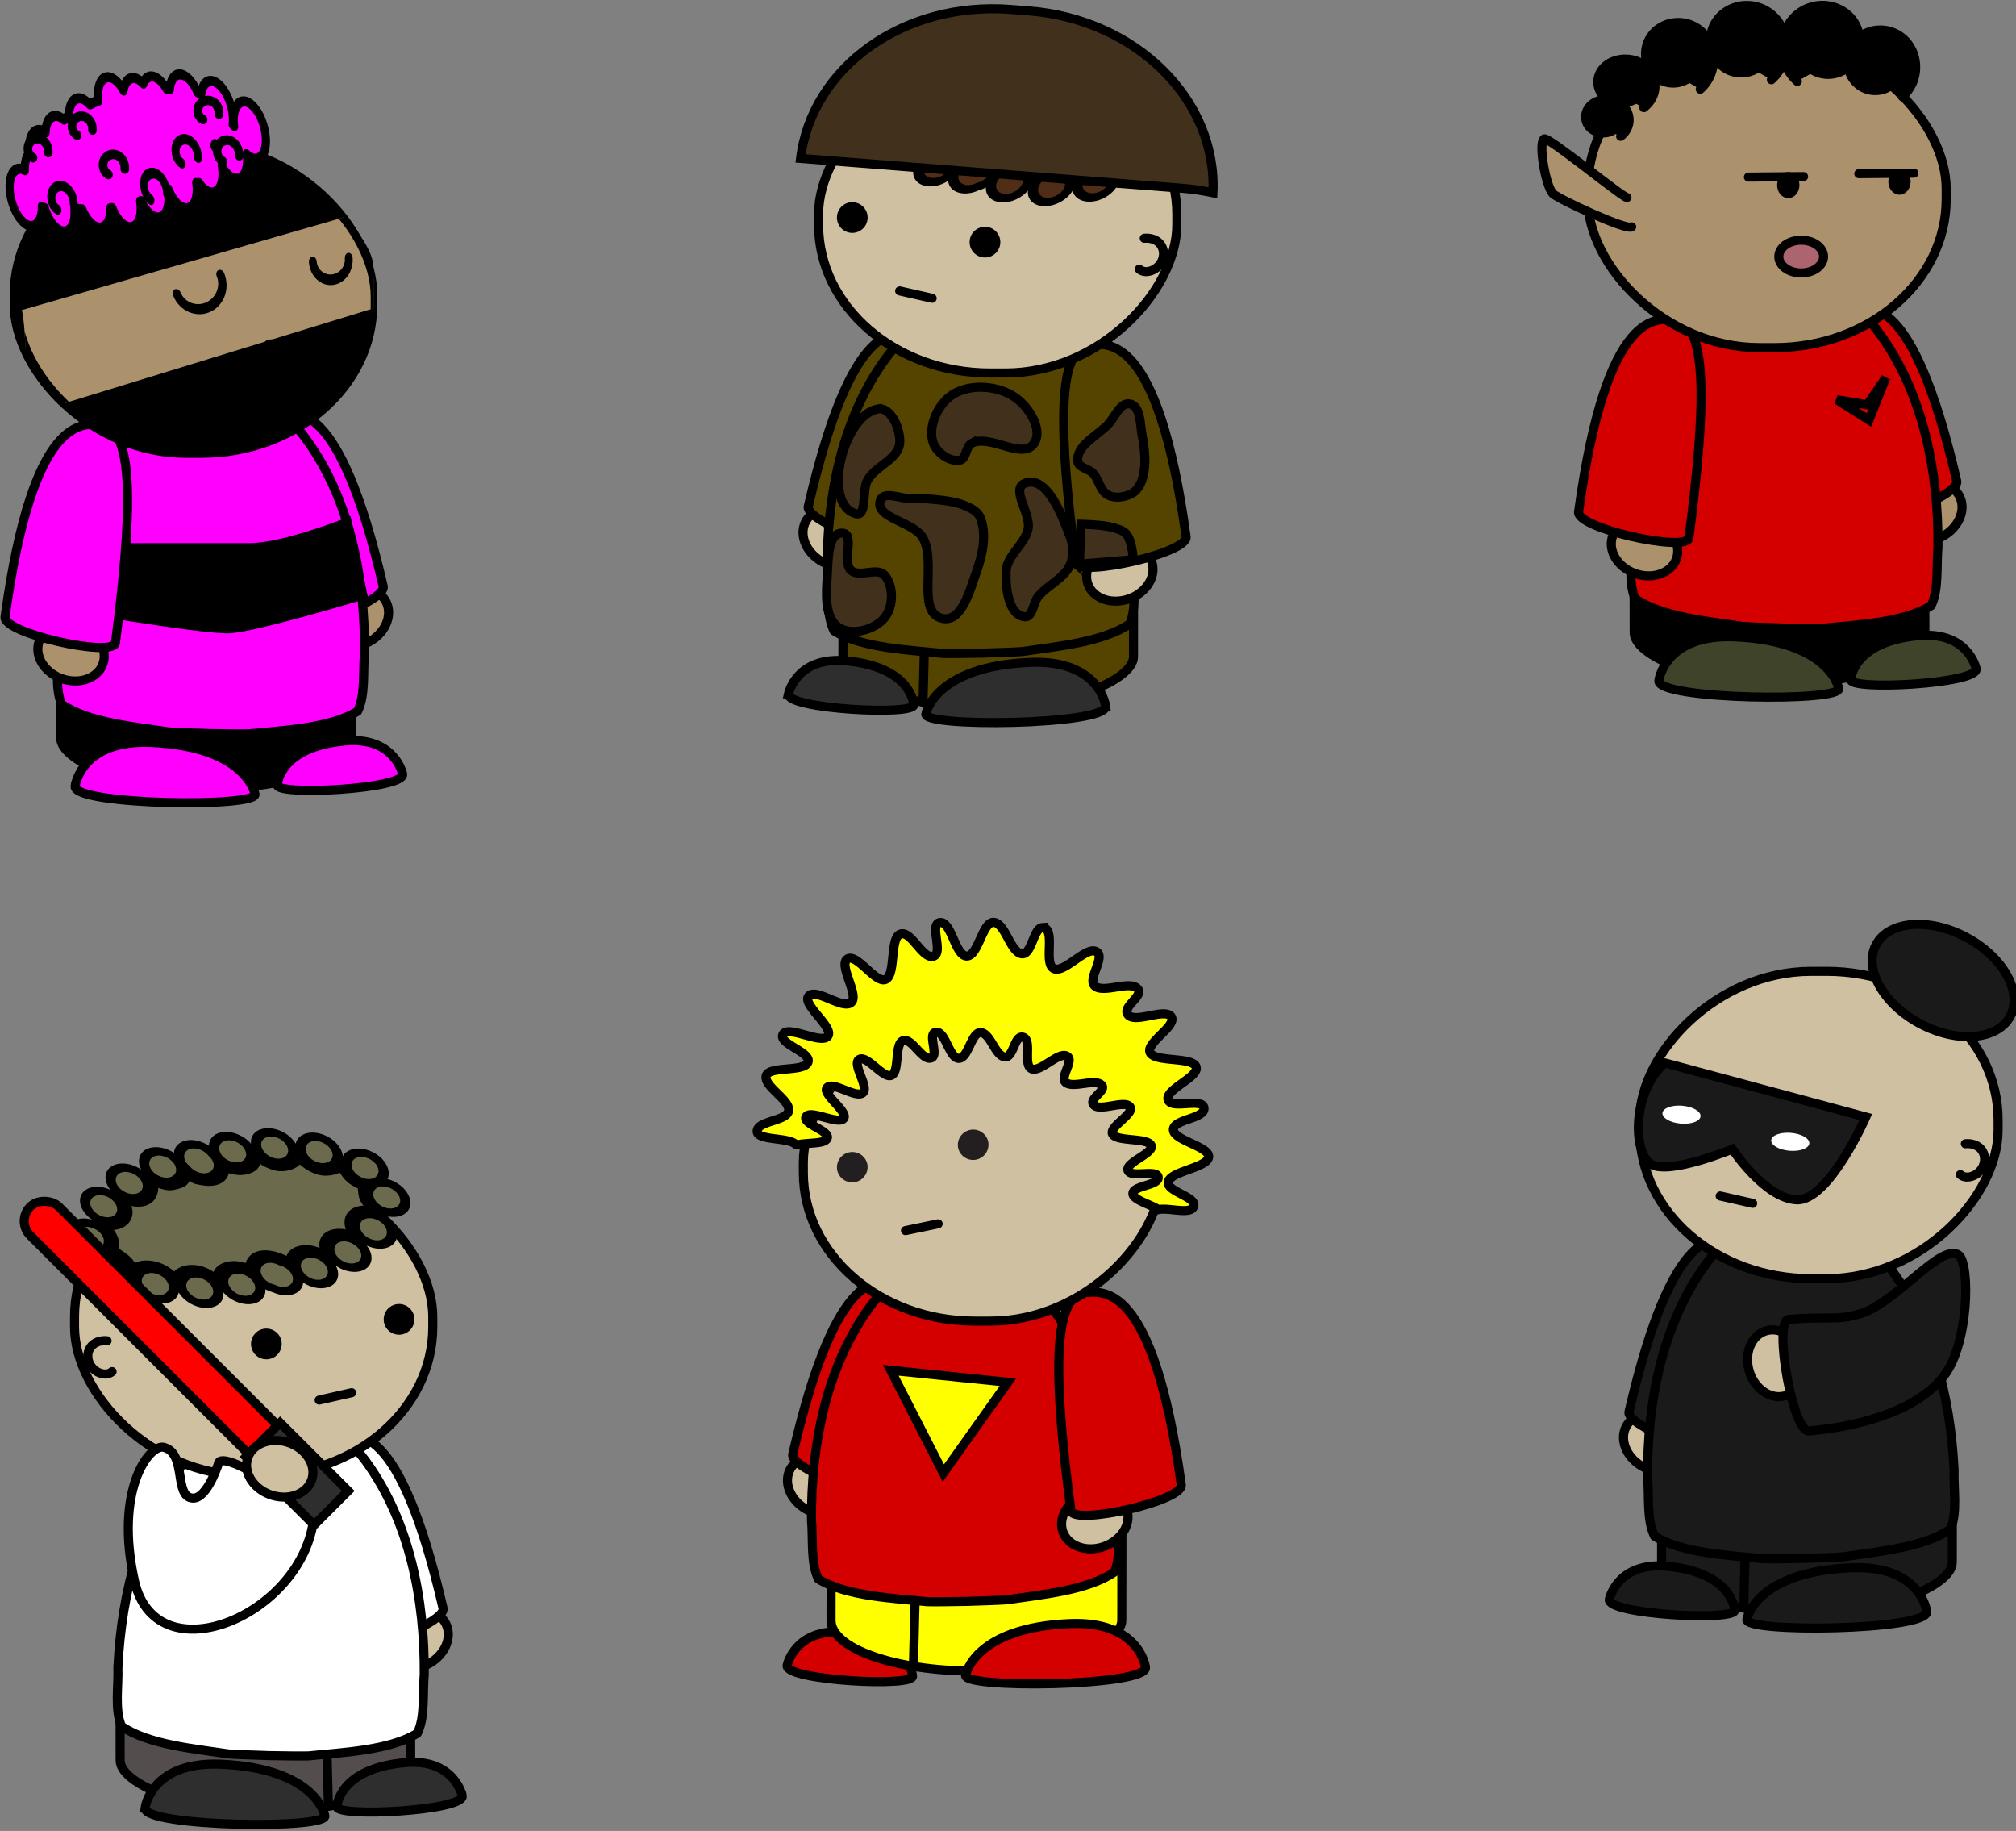 <svg xmlns="http://www.w3.org/2000/svg" viewBox="0 0 471.9 428.47"><rect x="0" y="0" width="471.9" height="428.47" fill="#808080" stroke="none"/><defs><clipPath id="a" clipPathUnits="userSpaceOnUse"><path d="M1137.7 1270.5l49.84-14.352s4.436 4.436 4.436 7.828v6.263l-49.318 15.135s-4.436-4.697-4.436-8.611c0-3.914-.522-6.263-.522-6.263z" stroke="#000" fill="none"/></clipPath></defs><g transform="translate(1114.63 -1057.28) scale(.509)" stroke-width="5.716" stroke="#000"><rect rx="37.166" transform="skewX(.024)" ry="15.496" width="112.38" y="2276" x="-36.283" height="99.181" stroke-linejoin="round" fill-rule="evenodd" stroke-linecap="round" fill="#7d8f9a"/><path d="M23.693 2374.8l-.53-37.423" stroke-linejoin="round" stroke-linecap="round" fill="none"/><path d="M28.941 2374s.411-16.59 18.705-17.491c24.608-1.213 27.801 14.946 27.801 14.946 2.194 4.819-46.7 9.328-46.506 2.544zM18.335 2374s-.415-15.835-18.858-16.695c-24.811-1.157-28.03 14.267-28.03 14.267-2.212 4.6 47.083 8.904 46.888 2.429z" fill="#2b1100"/><path d="M22.212 2206c-.202 0-.407.021-.61.021-.114 0-.23 0-.345-.021h-.537v.045c-13.598.743-26.195 8.887-34.637 19.17-18.095 21.892-24.996 50.726-25.605 78.394.476 7.096-.913 15.615 2.083 21.769 10.89 6.666 30.09 7.782 43.18 9.34 3.473.154 8.99.197 14.98.231v.021c.629 0 1.227 0 1.847-.02h.181c5.99-.034 11.508-.079 14.981-.232 13.09-1.558 32.291-2.674 43.18-9.34 2.996-6.154 1.607-14.672 2.082-21.769-.609-27.668-7.51-56.502-25.605-78.394-8.441-10.282-21.04-18.426-34.637-19.17v-.062h-.536z" stroke-linejoin="round" fill-rule="evenodd" stroke-linecap="round" fill="#f60"/><g transform="translate(-404.96 372.08) scale(2.059)" stroke-width="2.776"><rect rx="29.75" ry="25.883" height="53.55" width="62.164" y="854.07" x="175.67" stroke-linejoin="bevel" fill-rule="evenodd" stroke-linecap="round" fill="#e4d3b1"/><path d="M220.74 856.05s-9.803-8.5-21.356-8.5-28.358 15.151-28.358 15.151-1.067 16.61 1.384 21.783c2.45 5.174 12.954 4.435 12.954 4.435s3.5-8.5 11.203-11.825c7.702-3.326 30.116 7.707 32.567 8.446 2.45.74 9.106 8.785 9.106 8.785.105-6.85 3.73-27.76-1.275-32.585-4.733-4.43-14.694-7.805-16.225-5.69z" fill="#342608"/></g><path d="M49.199 2206.6c-3.556 5.066-10.9 7.206-16.402 4.78-5.502-2.427-7.079-8.5-3.523-13.567 3.557-5.066 10.9-7.205 16.402-4.779 5.502 2.426 7.08 8.5 3.523 13.566zM13.318 2194.4c-4.26-4.462-11.858-5.474-16.97-2.26-5.112 3.214-5.802 9.436-1.542 13.898s11.86 5.474 16.97 2.26c5.112-3.214 5.803-9.436 1.542-13.898z" stroke-linejoin="round" fill-rule="evenodd" stroke-linecap="round" fill="#e4d3b1"/><rect rx="12.246" transform="matrix(.83 -.558 -.554 -.833 0 0)" ry="33.407" width="41.711" y="-1924.2" x="-1208.7" height="66.814" stroke-linejoin="round" fill-rule="evenodd" stroke-linecap="round" fill="#f60"/><rect rx="12.246" ry="35.921" transform="matrix(-.845 -.534 .53 -.848 0 0)" width="43.778" y="-1939" x="-1194.4" height="73.311" stroke-linejoin="round" fill-rule="evenodd" stroke-linecap="round" fill="#f60"/></g><g transform="matrix(1.515 0 0 1.515 -3087.092 -1421.574)" stroke-width="1.403"><path d="M2106.5 1192.7c-1.15 2.407-4.124 3.849-6.645 3.22-2.52-.629-3.632-3.09-2.483-5.497s4.124-3.849 6.645-3.22c2.52.629 3.632 3.09 2.483 5.497z" stroke-linejoin="round" fill-rule="evenodd" stroke="#000" stroke-linecap="round" fill="#cfc0a1"/><path d="M2091.6 1192.3c.758 2.01 15.255-3.288 14.529-5.598-6.841-29.463-13.521-26.878-16.075-26.306-3.82 2.948-2.694 13.118 1.546 31.905z" stroke="#000" fill="#fff"/><rect rx="22.059" transform="skewX(.078)" ry="7.811" width="44.89" y="1189.7" x="2054.6" height="28.382" stroke-linejoin="round" fill-rule="evenodd" stroke="#000" stroke-linecap="round" fill="#534d4d"/><path d="M2088.4 1216.5l-.229-9.005" stroke-linejoin="round" stroke="#000" stroke-linecap="round" fill="#fff"/><path d="M2080.9 1155.8h-.236c-.044 0-.089-.01-.133-.01-.069 0-.139-.01-.207-.01v.018c-5.263.184-10.225 3.461-13.608 7.667-7.25 8.953-10.255 20.9-10.816 32.422.1 2.96-.538 6.496.548 9.088 4.128 2.877 11.533 3.518 16.57 4.287 1.34.097 3.472.166 5.786.235v.01c.243.01.474.01.713.013h.07c2.315.04 4.447.074 5.79.04 5.076-.528 12.507-.816 16.793-3.493 1.23-2.536.794-6.097 1.061-9.049.091-11.532-2.235-23.606-8.968-32.892-3.14-4.36-7.91-7.87-13.156-8.304v-.026c-.069 0-.138-.01-.207-.01z" stroke-linejoin="round" fill-rule="evenodd" stroke="#000" stroke-linecap="round" fill="#fff"/><path d="M2109.1 1215.7s-1.222-5.779-8.825-5.101c-10.228.912-10.521 6.736-10.521 6.736-.6 1.804 19.856.727 19.346-1.635z" stroke="#000" fill="#2e2e2e"/><rect rx="26.489" ry="22.931" height="47.443" width="55.351" y="1118.8" x="2049.2" stroke-linejoin="bevel" fill-rule="evenodd" stroke="#000" stroke-linecap="round" fill="#cfc0a1"/><path d="M2060.1 1217.6s.858-7.245 11.771-6.755c14.68.659 15.981 7.89 15.981 7.89 1.127 2.216-28.118 1.826-27.752-1.135z" stroke="#000" fill="#2e2e2e"/><path d="M2087 1154.6l5.017-1.138" stroke-linejoin="round" stroke="#000" stroke-linecap="round" fill="#fff"/><path d="M2081.2 1145.7a2.371 2.371 0 11-4.72.46 2.371 2.371 0 014.72-.46M2101.7 1141.9a2.371 2.371 0 11-4.72.46 2.371 2.371 0 014.72-.46" stroke-width="3.168"/><path d="M2055 1150.2c-.76.688-2.103.392-2.924-.446-1.13-1.155-1.038-2.826-.065-3.685.567-.5 1.377-.718 2.218-.635" stroke-linejoin="round" stroke="#000" stroke-linecap="round" fill="none"/><path d="M87-183.16c-2.148 0-3.875 1.758-3.875 3.906s1.727 3.875 3.875 3.875 3.875-1.727 3.875-3.875-1.727-3.906-3.875-3.906zm8.344.5a3.919 3.919 0 00-3.906 3.906c0 .42.095.809.218 1.188a3.86 3.86 0 003.844 3.469 3.865 3.865 0 003.875-3.875c0-.425-.061-.837-.187-1.22-.22-1.938-1.847-3.468-3.844-3.468zm8.5.281c-2.148 0-3.906 1.759-3.906 3.906s1.758 3.875 3.906 3.875 3.875-1.727 3.875-3.875-1.727-3.906-3.875-3.906zm-26.188.875c-2.148 0-3.875 1.759-3.875 3.906s1.727 3.875 3.875 3.875 3.906-1.727 3.906-3.875-1.758-3.906-3.906-3.906zm35.5.813c-2.148 0-3.875 1.727-3.875 3.875s1.727 3.906 3.875 3.906 3.906-1.759 3.906-3.906-1.758-3.875-3.906-3.875zm-44.15 2.88c-2.148 0-3.875 1.727-3.875 3.875s1.727 3.906 3.875 3.906 3.875-1.759 3.875-3.906-1.728-3.875-3.875-3.875zm52.844.781c-2.148 0-3.906 1.758-3.906 3.906s1.758 3.875 3.906 3.875 3.875-1.727 3.875-3.875-1.728-3.906-3.875-3.906zm-39.312.781c-.056.017-.094.042-.094.125 0 .776-1.682 2.596-2.875 3.094-1.507.63-2.74.588-4.187-.187l-1.25-.688-.344 1.313c-.686 2.548-3.71 4.217-6.25 3.437l-1.156-.375.218 1.063c.25 1.329-.251 3.133-1.125 4.062l-.656.688.844 1.656c.65 1.27.807 1.96.656 2.937-.184 1.193-.179 1.247.5 1.031 2.655-.842 5.507.483 6.469 3 .319.835.645 1.532.719 1.532s.494-.241.937-.532 1.51-.53 2.344-.53c2.02 0 3.74 1.077 4.531 2.843.472 1.054.643 1.224.813.781.12-.313.72-.864 1.343-1.25 1.594-.984 3.847-.959 5.438.094l1.219.844 1.125-.938c2.214-1.849 4.958-1.595 7.156.656l1.25 1.282.875-.782c1.656-1.534 4.69-1.465 6.312.157.522.521 1.002.953 1.094.968.092.015.476-.563.844-1.312 1.188-2.42 4.063-3.292 6.531-1.969l1.219.625.375-1.281c.806-2.69 3.397-4.158 6.094-3.438l1.25.344-.188-1.375c-.138-1.05.037-1.723.657-2.875l.78-1.5-.843-1.125c-.693-.914-.875-1.514-.875-3.062 0-1.705-.06-1.863-.562-1.594-.87.465-3.182.365-4.25-.188-1.175-.607-2.194-1.99-2.5-3.406l-.22-1.062-1.062.625c-1.272.776-3.565.85-4.906.156-1.108-.573-2.344-2.169-2.344-3.031 0-.507-.124-.448-.906.28-1.337 1.248-2.188 1.595-3.844 1.595-1.014 0-1.863-.253-2.687-.813l-1.188-.812-1.031.968c-1.476 1.38-3.524 1.613-5.5.657-.832-.403-1.494-.817-1.5-.938-.006-.12-.214-.507-.469-.844-.446-.588-.518-.592-1.53.157-.794.586-1.48.781-2.813.781-1.505 0-1.995-.16-3.157-1.094-.695-.559-1.114-.8-1.28-.75zm-20.875 4.75c-2.148 0-3.875 1.759-3.875 3.906s1.727 3.875 3.875 3.875 3.906-1.727 3.906-3.875-1.759-3.906-3.906-3.906zm67.5.813c-2.148 0-3.875 1.727-3.875 3.875s1.727 3.906 3.875 3.906 3.906-1.759 3.906-3.906-1.758-3.875-3.906-3.875zm-67.812 7.125c-2.148 0-3.906 1.727-3.906 3.875s1.758 3.906 3.906 3.906 3.875-1.759 3.875-3.906-1.727-3.875-3.875-3.875zm68.156.781c-2.148 0-3.875 1.758-3.875 3.906s1.727 3.875 3.875 3.875 3.875-1.727 3.875-3.875-1.728-3.906-3.875-3.906zm-60.834 5.53c-2.148 0-3.875 1.758-3.875 3.906s1.727 3.875 3.875 3.875 3.906-1.727 3.906-3.875-1.758-3.906-3.906-3.906zm53.5.813c-2.148 0-3.875 1.727-3.875 3.875s1.727 3.906 3.875 3.906 3.906-1.759 3.906-3.906-1.758-3.875-3.906-3.875zm-44.812 2.875c-2.148 0-3.906 1.727-3.906 3.875s1.758 3.906 3.906 3.906 3.875-1.759 3.875-3.906-1.728-3.875-3.875-3.875zm36.156.78c-2.148 0-3.875 1.76-3.875 3.907s1.727 3.875 3.875 3.875 3.875-1.727 3.875-3.875-1.728-3.906-3.875-3.906zm-18.5.376c-2.148 0-3.875 1.758-3.875 3.906 0 1.357.665 2.554 1.719 3.25a3.894 3.894 0 003 1.406 3.865 3.865 0 003.875-3.875c0-1.342-.685-2.52-1.72-3.219-.712-.88-1.779-1.468-3-1.468zm-8.344.5c-2.148 0-3.875 1.758-3.875 3.906s1.727 3.875 3.875 3.875 3.906-1.727 3.906-3.875-1.758-3.906-3.906-3.906zm17.5.781c-2.148 0-3.875 1.758-3.875 3.906s1.727 3.875 3.875 3.875 3.906-1.727 3.906-3.875-1.758-3.906-3.906-3.906z" stroke-linejoin="round" fill-rule="evenodd" stroke="#000" stroke-linecap="round" fill="#6b6a4d" transform="matrix(.624 -.167 .397 .582 2079.7 1237.4)" stroke-width="2.141"/><path d="M2071.5 1164.2c1.366-1.837 15.884 7.709 14.476 9.862-2.733 14.325-24.28 22.914-27.518 8.463-3.082-13.755 2.074-20.887 4.416-20.657 3.778.818 1.567 7.722 4.603 7.873 2.28.113 4.023-5.54 4.023-5.54z" stroke="#000" fill="#fff"/><g transform="rotate(-45 2014.163 1114.618)" stroke="#000"><rect rx="3.137" ry="3.137" height="58.307" width="6.274" y="1141.7" x="2023.8" fill="red"/><rect rx="0" ry="0" height="14.883" width="7.441" y="1192.6" x="2023.2" fill="#2e2e2e"/></g><path d="M2076.6 1167.1c1.538 2.18 4.713 3.1 7.092 2.056 2.379-1.044 3.06-3.657 1.523-5.836-1.538-2.18-4.713-3.1-7.092-2.056-2.379 1.044-3.06 3.657-1.523 5.836z" stroke-linejoin="round" fill-rule="evenodd" stroke="#000" stroke-linecap="round" fill="#cfc0a1"/></g><g transform="translate(-1185.07 -279.135) scale(1.381)" stroke-width="1.54"><path d="M1133.8 447.81c1.261 2.642 4.527 4.225 7.294 3.534 2.766-.69 3.987-3.391 2.726-6.033-1.262-2.643-4.527-4.225-7.294-3.535-2.767.69-3.987 3.392-2.726 6.034z" stroke-linejoin="round" fill-rule="evenodd" stroke="#000" stroke-linecap="round" fill="#cfc0a1"/><path d="M1150.2 447.44c-.832 2.206-16.744-3.61-15.948-6.145 7.51-32.34 14.842-29.503 17.646-28.876 4.193 3.236 2.957 14.4-1.698 35.021z" stroke="#000" fill="#1a1a1a"/><rect rx="24.213" transform="matrix(-1 -0 -.001 1 0 0)" ry="8.573" width="49.274" y="444.3" x="-1189.5" height="31.154" stroke-linejoin="round" fill-rule="evenodd" stroke="#000" stroke-linecap="round" fill="#1a1a1a"/><path d="M1153.7 474l.251-9.885" stroke-linejoin="round" stroke="#000" stroke-linecap="round" fill="#fff"/><path d="M1161.9 407.25h.259c.048 0 .097-.01.146-.01.076 0 .152-.01.228-.01v.02c5.776.202 11.224 3.799 14.937 8.415 7.956 9.828 11.256 22.943 11.873 35.59-.11 3.25.59 7.13-.602 9.975-4.531 3.158-12.659 3.862-18.19 4.706-1.471.107-3.81.182-6.35.257v.01c-.267.01-.52.01-.783.014h-.078c-2.54.046-4.881.08-6.356.046-5.571-.58-13.728-.896-18.432-3.834-1.35-2.784-.872-6.693-1.165-9.933-.1-12.658 2.453-25.912 9.843-36.105 3.447-4.787 8.684-8.638 14.441-9.115v-.03c.076 0 .152-.01.228-.01z" stroke-linejoin="round" fill-rule="evenodd" stroke="#000" stroke-linecap="round" fill="#1a1a1a"/><path d="M1130.9 473.13s1.34-6.343 9.687-5.6c11.227 1.002 11.548 7.395 11.548 7.395.658 1.98-21.795.797-21.235-1.795z" stroke="#000" fill="#1a1a1a"/><path d="M1156.8 437.76c-2.308-1.802-3.148-5.332-1.877-7.885 1.27-2.552 4.172-3.161 6.48-1.359 2.308 1.802 3.148 5.332 1.877 7.885-1.271 2.552-4.172 3.16-6.48 1.359z" stroke-linejoin="round" fill-rule="evenodd" stroke="#000" stroke-linecap="round" fill="#cfc0a1"/><path d="M1161.2 425.71c-2.447.572.813 19.364 3.597 18.887 7.037-.626 17.875-2.831 22.871-9.385 4.152-5.447 4.418-18.663 2.485-20.397-3.013-2.132-10.45 7.927-16.58 9.887-3.94 1.26-5.454.439-12.373 1.008z" stroke="#000" fill="#1a1a1a"/><rect rx="29.076" transform="scale(-1 1)" ry="25.171" width="60.757" y="366.72" x="-1196.8" height="52.077" stroke-linejoin="bevel" fill-rule="evenodd" stroke="#000" stroke-linecap="round" fill="#cfc0a1"/><path d="M1184.7 475.21s-.942-7.953-12.92-7.415c-16.113.723-17.542 8.66-17.542 8.66-1.237 2.433 30.864 2.005 30.462-1.245z" stroke="#000" fill="#1a1a1a"/><path d="M1155.2 406.04l-5.507-1.249" stroke-linejoin="round" stroke="#000" stroke-linecap="round" fill="#fff"/><path d="M1161.6 396.23a2.603 2.603 0 105.183.504 2.604 2.604 0 00-5.183-.504M1139.2 392.06a2.603 2.603 0 105.183.504 2.604 2.604 0 00-5.183-.504" stroke-width="3.168"/><path d="M1190.4 401.17c.834.755 2.309.43 3.21-.49 1.24-1.267 1.139-3.101.071-4.045-.622-.55-1.511-.788-2.434-.697" stroke-linejoin="round" stroke="#000" stroke-linecap="round" fill="none"/><path d="M1198.864 374.331c-2.156 4.05-8.998 4.619-15.28 1.273-6.283-3.346-9.628-9.341-7.472-13.39 2.157-4.05 8.999-4.62 15.281-1.273 6.283 3.346 9.628 9.341 7.471 13.39z" stroke="#000" stroke-width="1.54" fill="#1a1a1a"/><path d="M1140.3 382.24l34.085 9.166s-6.301 14.322-11.744 14.035c-5.442-.287-10.884-8.593-10.884-8.593s-10.642 4.411-13.749 2.578c-3.107-1.834-3.357-12.167 2.291-17.186z" stroke="#000" fill="#1a1a1a"/><path d="M1164.796 395.885c-.07.836-1.574 1.39-3.357 1.239s-3.171-.952-3.1-1.788 1.574-1.39 3.358-1.239 3.17.953 3.1 1.788zM1146.366 391.285c-.07.836-1.574 1.39-3.357 1.239s-3.171-.952-3.1-1.788 1.574-1.39 3.358-1.239 3.17.953 3.1 1.788z" fill="#fff"/></g><g transform="translate(-1899.47 -1653.51) scale(1.515)" stroke-width="1.403"><path d="M1378.3 1175.6c1.15 2.407 4.124 3.849 6.645 3.22s3.632-3.09 2.483-5.497c-1.15-2.407-4.124-3.849-6.645-3.22-2.52.629-3.632 3.09-2.483 5.497z" stroke-linejoin="round" fill-rule="evenodd" stroke="#000" stroke-linecap="round" fill="#cfc0a1"/><path d="M1393.2 1175.2c-.758 2.01-15.255-3.288-14.529-5.598 6.841-29.463 13.521-26.878 16.076-26.307 3.82 2.948 2.694 13.118-1.546 31.904z" stroke="#000" fill="#540"/><rect rx="22.059" transform="matrix(-1 -0 -.001 1 0 0)" ry="7.811" width="44.89" y="1172.3" x="-1430.1" height="28.383" stroke-linejoin="round" fill-rule="evenodd" stroke="#000" stroke-linecap="round" fill="#540"/><path d="M1396.4 1199.4l.229-9.006" stroke-linejoin="round" stroke="#000" stroke-linecap="round" fill="#fff"/><path d="M1403.9 1138.6h.236c.044 0 .089-.01.133-.01.069 0 .139-.01.207-.01v.019c5.263.184 10.225 3.461 13.607 7.667 7.25 8.953 10.255 20.9 10.817 32.422-.1 2.96.538 6.496-.548 9.088-4.128 2.877-11.533 3.518-16.57 4.287-1.34.097-3.472.165-5.786.235v.01c-.243.01-.474.01-.713.013h-.071c-2.315.04-4.447.073-5.79.04-5.076-.528-12.507-.816-16.792-3.493-1.23-2.536-.794-6.097-1.06-9.049-.092-11.531 2.234-23.606 8.967-32.893 3.14-4.36 7.91-7.87 13.156-8.304v-.026c.069 0 .138-.01.207-.01z" stroke-linejoin="round" fill-rule="evenodd" stroke="#000" stroke-linecap="round" fill="#540"/><path d="M1375.6 1198.6s1.222-5.779 8.825-5.1c10.228.911 10.52 6.735 10.52 6.735.6 1.804-19.855.727-19.344-1.635z" stroke="#000" fill="#2e2e2e"/><path d="M1431.1 1181.8c-1.538 2.18-4.713 3.1-7.092 2.056-2.379-1.044-3.06-3.657-1.523-5.836 1.538-2.18 4.713-3.1 7.092-2.056s3.06 3.657 1.523 5.836z" stroke-linejoin="round" fill-rule="evenodd" stroke="#000" stroke-linecap="round" fill="#cfc0a1"/><path d="M1420 1178.4c.628 2.201 17.585-1.595 17.027-4.107-4.384-31.755-12.214-29.855-15.16-29.565-4.762 1.03-4.524 13.44-1.866 33.673z" stroke="#000" fill="#540"/><rect ry="22.931" rx="26.489" transform="scale(-1 1)" height="47.444" width="55.35" y="1101.6" x="-1435.6" stroke-linejoin="bevel" fill-rule="evenodd" stroke="#000" stroke-linecap="round" fill="#cfc0a1"/><path d="M1424.6 1200.5s-.858-7.245-11.771-6.755c-14.68.659-15.981 7.89-15.981 7.89-1.127 2.216 28.119 1.826 27.752-1.135z" stroke="#000" fill="#2e2e2e"/><path d="M1397.8 1137.5l-5.017-1.138" stroke-linejoin="round" stroke="#000" stroke-linecap="round" fill="#fff"/><path d="M1403.6 1128.6a2.371 2.371 0 104.72.46 2.371 2.371 0 00-4.72-.46M1383.1 1124.8a2.371 2.371 0 104.72.46 2.371 2.371 0 00-4.72-.46" stroke-width="3.168"/><path d="M1429.8 1133c.76.688 2.103.392 2.924-.446 1.13-1.155 1.038-2.826.065-3.685-.567-.5-1.377-.718-2.218-.635" stroke-linejoin="round" stroke="#000" stroke-linecap="round" fill="none"/><path d="M87-183.16c-2.148 0-3.875 1.758-3.875 3.906s1.727 3.875 3.875 3.875 3.875-1.727 3.875-3.875-1.727-3.906-3.875-3.906zm8.344.5a3.919 3.919 0 00-3.906 3.906c0 .42.095.809.218 1.188a3.86 3.86 0 003.844 3.469 3.865 3.865 0 003.875-3.875c0-.425-.061-.837-.187-1.22-.22-1.938-1.847-3.468-3.844-3.468zm8.5.281c-2.148 0-3.906 1.759-3.906 3.906s1.758 3.875 3.906 3.875 3.875-1.727 3.875-3.875-1.727-3.906-3.875-3.906zm-26.188.875c-2.148 0-3.875 1.759-3.875 3.906s1.727 3.875 3.875 3.875 3.906-1.727 3.906-3.875-1.758-3.906-3.906-3.906zm35.5.813c-2.148 0-3.875 1.727-3.875 3.875s1.727 3.906 3.875 3.906 3.906-1.759 3.906-3.906-1.758-3.875-3.906-3.875zm-44.15 2.88c-2.148 0-3.875 1.727-3.875 3.875s1.727 3.906 3.875 3.906 3.875-1.759 3.875-3.906-1.728-3.875-3.875-3.875zm52.844.781c-2.148 0-3.906 1.758-3.906 3.906s1.758 3.875 3.906 3.875 3.875-1.727 3.875-3.875-1.728-3.906-3.875-3.906zm-39.312.781c-.056.017-.094.042-.094.125 0 .776-1.682 2.596-2.875 3.094-1.507.63-2.74.588-4.187-.187l-1.25-.688-.344 1.313c-.686 2.548-3.71 4.217-6.25 3.437l-1.156-.375.218 1.063c.25 1.329-.251 3.133-1.125 4.062l-.656.688.844 1.656c.65 1.27.807 1.96.656 2.937-.184 1.193-.179 1.247.5 1.031 2.655-.842 5.507.483 6.469 3 .319.835.645 1.532.719 1.532s.494-.241.937-.532 1.51-.53 2.344-.53c2.02 0 3.74 1.077 4.531 2.843.472 1.054.643 1.224.813.781.12-.313.72-.864 1.343-1.25 1.594-.984 3.847-.959 5.438.094l1.219.844 1.125-.938c2.214-1.849 4.958-1.595 7.156.656l1.25 1.282.875-.782c1.656-1.534 4.69-1.465 6.312.157.522.521 1.002.953 1.094.968.092.015.476-.563.844-1.312 1.188-2.42 4.063-3.292 6.531-1.969l1.219.625.375-1.281c.806-2.69 3.397-4.158 6.094-3.438l1.25.344-.188-1.375c-.138-1.05.037-1.723.657-2.875l.78-1.5-.843-1.125c-.693-.914-.875-1.514-.875-3.062 0-1.705-.06-1.863-.562-1.594-.87.465-3.182.365-4.25-.188-1.175-.607-2.194-1.99-2.5-3.406l-.22-1.062-1.062.625c-1.272.776-3.565.85-4.906.156-1.108-.573-2.344-2.169-2.344-3.031 0-.507-.124-.448-.906.28-1.337 1.248-2.188 1.595-3.844 1.595-1.014 0-1.863-.253-2.687-.813l-1.188-.812-1.031.968c-1.476 1.38-3.524 1.613-5.5.657-.832-.403-1.494-.817-1.5-.938-.006-.12-.214-.507-.469-.844-.446-.588-.518-.592-1.53.157-.794.586-1.48.781-2.813.781-1.505 0-1.995-.16-3.157-1.094-.695-.559-1.114-.8-1.28-.75zm-20.875 4.75c-2.148 0-3.875 1.759-3.875 3.906s1.727 3.875 3.875 3.875 3.906-1.727 3.906-3.875-1.759-3.906-3.906-3.906zm67.5.813c-2.148 0-3.875 1.727-3.875 3.875s1.727 3.906 3.875 3.906 3.906-1.759 3.906-3.906-1.758-3.875-3.906-3.875zm-67.812 7.125c-2.148 0-3.906 1.727-3.906 3.875s1.758 3.906 3.906 3.906 3.875-1.759 3.875-3.906-1.727-3.875-3.875-3.875zm68.156.781c-2.148 0-3.875 1.758-3.875 3.906s1.727 3.875 3.875 3.875 3.875-1.727 3.875-3.875-1.728-3.906-3.875-3.906zm-60.834 5.53c-2.148 0-3.875 1.758-3.875 3.906s1.727 3.875 3.875 3.875 3.906-1.727 3.906-3.875-1.758-3.906-3.906-3.906zm53.5.813c-2.148 0-3.875 1.727-3.875 3.875s1.727 3.906 3.875 3.906 3.906-1.759 3.906-3.906-1.758-3.875-3.906-3.875zm-44.812 2.875c-2.148 0-3.906 1.727-3.906 3.875s1.758 3.906 3.906 3.906 3.875-1.759 3.875-3.906-1.728-3.875-3.875-3.875zm36.156.78c-2.148 0-3.875 1.76-3.875 3.907s1.727 3.875 3.875 3.875 3.875-1.727 3.875-3.875-1.728-3.906-3.875-3.906zm-18.5.376c-2.148 0-3.875 1.758-3.875 3.906 0 1.357.665 2.554 1.719 3.25a3.894 3.894 0 003 1.406 3.865 3.865 0 003.875-3.875c0-1.342-.685-2.52-1.72-3.219-.712-.88-1.779-1.468-3-1.468zm-8.344.5c-2.148 0-3.875 1.758-3.875 3.906s1.727 3.875 3.875 3.875 3.906-1.727 3.906-3.875-1.758-3.906-3.906-3.906zm17.5.781c-2.148 0-3.875 1.758-3.875 3.906s1.727 3.875 3.875 3.875 3.906-1.727 3.906-3.875-1.758-3.906-3.906-3.906z" stroke-linejoin="round" fill-rule="evenodd" stroke="#000" stroke-linecap="round" fill="#502d16" transform="matrix(-.624 -.167 -.397 .582 1405.1 1220.3)" stroke-width="2.141"/><path d="M1412.7 1093.1c16.634 1.302 29.156 13.767 28.478 28.106-1.479-.31-3-.56-4.558-.682l-59.148-4.63c1.738-14.105 15.968-24.301 32.478-23.01l2.75.216z" fill-rule="evenodd" stroke="#000" fill="#41311c"/><path d="M1389.8 1168.7c-.947 2.737 5.017 3.267 6.524 5.74 2.238 3.676-1.097 11.723 3.13 12.526 2.941.558 4.218-4.486 5.22-7.307.933-2.628 1.607-5.781.522-8.35-.312-.738-1.105-1.217-1.827-1.565-2.074-1-4.492-1.087-6.785-1.305-.692-.066-1.391-.02-2.087 0-1.568.043-4.184-1.221-4.697.26zM1403.9 1159.9c2.855-1.486 7.86 2.67 9.655 0 1.415-2.104-.805-5.574-2.87-7.045-2.626-1.87-6.918-2.223-9.655-.522-2.251 1.398-3.869 4.76-3.132 7.306.47 1.622 2.513 3.17 4.175 2.87 1.045-.188.885-2.119 1.827-2.609zM1412.1 1186.7c-2.523-.255-2.988-4.512-2.87-7.045.113-2.449 2.898-4.123 3.392-6.524.474-2.307-2.702-6.156-.522-7.046 3.372-1.375 5.795 4.93 7.045 8.35.478 1.308.533 2.89 0 4.176-.894 2.159-3.476 3.15-4.958 4.958-.795.97-.839 3.257-2.087 3.131zM1389.4 1154.6c2.04-.381 3.533 3.149 3.392 5.219-.171 2.523-3.691 3.552-4.958 5.74-.923 1.596-.05 5.714-1.826 5.22-5.308-1.479-2.024-15.166 3.392-16.18zM1381.6 1180.3c.143-2.307.042-6.665 2.349-6.524 1.958.12-.134 4.406 1.304 5.741 1.29 1.197 4.071-.55 5.22.783 1.418 1.648 1.36 4.827 0 6.524-1.506 1.876-5.014 2.853-7.046 1.565-2.335-1.48-1.997-5.33-1.827-8.089zM1420.3 1162.7c-.276-2.457 3.002-3.941 4.697-5.74 1.055-1.12 1.893-3.479 3.392-3.132 1.637.378 1.517 3.046 1.827 4.697.433 2.308.743 4.817 0 7.045-.275.826-.802 1.671-1.566 2.088-1.072.585-2.552.789-3.653.26-1.24-.594-1.403-2.392-2.349-3.391-.681-.72-2.237-.842-2.348-1.827zM1420.8 1172.4s3.363.056 4.958.522c.747.218 1.596.44 2.087 1.044.854 1.046 1.044 3.914 1.044 3.914l-8.346.694z" stroke="#000" fill="#41311c"/></g><g transform="translate(-1073.1 -123.18) scale(1.381)" stroke-width="1.54"><path d="M910.47 371.38s1.34-6.343 9.687-5.6c11.227 1.002 11.548 7.395 11.548 7.395.658 1.98-21.795.797-21.235-1.795z" stroke="#000" fill="#d40000"/><path d="M911.02 342.15c1.261 2.642 4.527 4.225 7.294 3.534s3.987-3.391 2.726-6.034c-1.262-2.642-4.527-4.224-7.294-3.534-2.767.69-3.987 3.392-2.726 6.034z" stroke-linejoin="round" fill-rule="evenodd" stroke="#000" stroke-linecap="round" fill="#cfc0a1"/><path d="M927.38 341.71c-.832 2.206-16.745-3.61-15.948-6.145 7.51-32.34 14.842-29.503 17.645-28.876 4.193 3.236 2.957 14.4-1.697 35.021z" stroke="#000" fill="#d40000"/><g transform="matrix(-.868 0 0 .868 1158.8 -1104.1)" stroke-linejoin="round" stroke="#000" stroke-linecap="round" stroke-width="1.774" fill="#ff0"><rect transform="skewX(.078)" rx="27.897" ry="9.878" height="35.894" width="56.771" y="1665.1" x="218.45" fill-rule="evenodd"/><path d="M261.42 1699.2l-.29-11.389"/></g><path d="M939.11 301.6h.258c.049 0 .098-.01.147-.01.076 0 .152-.01.228-.01v.02c5.776.202 11.223 3.8 14.937 8.415 7.957 9.828 11.256 22.943 11.873 35.59-.11 3.25.59 7.13-.602 9.975-4.531 3.158-12.659 3.862-18.19 4.706-1.47.107-3.81.182-6.35.257v.01c-.267.01-.52.01-.783.014h-.078c-2.54.045-4.881.081-6.356.045-5.571-.58-13.728-.896-18.432-3.835-1.35-2.783-.872-6.693-1.165-9.932-.1-12.658 2.453-25.912 9.843-36.105 3.447-4.787 8.684-8.638 14.441-9.116v-.029c.076 0 .152-.01.228-.01z" stroke-linejoin="round" fill-rule="evenodd" stroke="#000" stroke-linecap="round" fill="#d40000"/><path d="M967.34 348.93c-1.688 2.392-5.173 3.403-7.784 2.257-2.612-1.146-3.36-4.014-1.672-6.406 1.688-2.393 5.173-3.403 7.784-2.257 2.611 1.145 3.36 4.014 1.672 6.406z" stroke-linejoin="round" fill-rule="evenodd" stroke="#000" stroke-linecap="round" fill="#cfc0a1"/><path d="M971.2 371.74s-.942-7.953-12.92-7.415c-16.113.724-17.542 8.66-17.542 8.66-1.236 2.433 30.864 2.006 30.462-1.245zM958.57 345.26c.69 2.416 19.302-1.75 18.69-4.508-4.812-34.856-13.407-32.77-16.641-32.453-5.227 1.13-4.966 14.752-2.049 36.96z" stroke="#000" fill="#d40000"/><rect rx="29.076" transform="scale(-1 1)" ry="25.171" width="60.757" y="260.99" x="-973.97" height="52.077" stroke-linejoin="bevel" fill-rule="evenodd" stroke="#000" stroke-linecap="round" fill="#cfc0a1"/><path d="M936.06 296.58l-5.53 1.146" stroke-linejoin="round" stroke="#000" stroke-linecap="round" fill="none"/><path d="M939.44 283.68a2.602 2.602 0 105.098-1.057 2.604 2.604 0 00-5.098 1.057M918.95 287.48a2.602 2.602 0 105.098-1.057 2.604 2.604 0 00-5.098 1.057" fill="#231f20" stroke-width="3.168"/><path d="M953.72 246.38c-1.544.092-1.788 4.789-3.564 4.428-1.894-.386-2.702-5.098-4.639-5.312-1.936-.213-2.633 5.69-4.595 5.707-1.961.016-2.61-5.89-4.535-5.68-1.925.21.679 5.253-1.168 5.724-1.848.471-3.739-4.406-5.553-3.77-1.814.638-.765 6.755-2.446 7.654-1.68.9-4.913-4.443-6.527-3.441-1.615 1.002 2.09 6.21.606 7.4-1.484 1.187-5.903-2.497-7.164-1.12-1.26 1.376 4.278 5.284 3.245 6.785-1.033 1.501-6.75-1.895-7.618-.28-.868 1.615 4.925 3.029 4.23 4.733-.693 1.705-6.657.562-7.08 2.315-.425 1.754 4.028 4.029 3.814 5.853-.214 1.824-5.258 1.695-5.34 3.492-.073 1.617 5.214 1.026 6.47 2.2l.502.098c1.558-.375 4.469-.078 4.894-1.062.562-1.303-4.289-2.45-3.58-3.683.71-1.232 5.53 1.441 6.378.298.848-1.144-3.831-4.197-2.792-5.243 1.039-1.045 4.777 1.829 6.004.93 1.228-.9-1.9-4.94-.562-5.695 1.337-.755 4.078 3.365 5.472 2.69 1.394-.675.454-5.387 1.962-5.86 1.507-.471 3.124 3.304 4.66 2.96 1.538-.345-.675-4.247.93-4.39 1.604-.142 2.198 4.425 3.834 4.431 1.637.01 2.144-4.554 3.763-4.372 1.618.183 2.371 3.805 3.956 4.12 1.584.313 1.657-3.809 3.202-3.329 1.546.48-.067 4.761 1.436 5.353 1.502.594 4.477-2.88 5.928-2.177 1.45.703-1.403 3.733-.052 4.567 1.351.834 4.692-.683 5.89.284 1.198.966-2.286 2.38-1.212 3.472 1.074 1.091 5.228-.912 6.096.285.868 1.197-3.665 3.391-2.926 4.655.74 1.263 5.927.57 6.515 1.878.59 1.308-4.354 2.877-3.924 4.24.43 1.362 4.938-.25 5.122 1.16.183 1.412-4.322 1.394-4.287 2.793.026 1.054 2.969 1.805 4.337 2.693 1.814-.364 5.41.888 5.95-.502.66-1.705-4.787-2.537-4.27-4.273.517-1.737 6.554-2.327 6.818-4.106.264-1.778-5.949-2.83-5.97-4.65-.019-1.82 5.385-1.844 5.186-3.678-.2-1.834-5.593.332-6.088-1.434-.495-1.767 5.418-3.885 4.732-5.578-.687-1.693-6.896-.722-7.763-2.356-.867-1.633 4.59-4.553 3.567-6.098-1.022-1.544-6.01 1.117-7.28-.288-1.272-1.405 2.915-3.315 1.493-4.555-1.422-1.24-5.443.783-7.05-.283-1.607-1.065 1.843-5.035.115-5.928-1.728-.893-5.347 3.657-7.14 2.91-1.792-.748.192-6.315-1.653-6.917a.863.863 0 00-.33-.044z" fill-rule="evenodd" stroke="#000" fill="#ff0"/><path d="M928.03 321.4l19.849 2.025-10.937 15.393z" stroke="#000" fill="#ff0"/></g><g transform="translate(-457.275 -511.07) scale(1.381)" stroke-width="1.54"><path d="M663.19 458.09c-1.261 2.642-4.527 4.225-7.294 3.534-2.766-.69-3.987-3.391-2.726-6.033 1.262-2.643 4.527-4.225 7.294-3.535 2.767.69 3.987 3.392 2.726 6.034z" stroke-linejoin="round" fill-rule="evenodd" stroke="#000" stroke-linecap="round" fill="#ab926c"/><path d="M646.82 457.68c.832 2.206 16.745-3.61 15.948-6.145-7.51-32.34-14.841-29.503-17.646-28.876-4.193 3.236-2.957 14.4 1.697 35.02z" stroke="#000" fill="#d40000"/><rect ry="8.573" rx="24.214" transform="skewX(.078)" height="31.155" width="49.274" y="454.71" x="607.46" stroke-linejoin="round" fill-rule="evenodd" stroke="#000" stroke-linecap="round"/><path d="M643.33 484.25l-.251-9.885" stroke-linejoin="round" stroke="#000" stroke-linecap="round" fill="#fff"/><path d="M635.09 417.53h-.258c-.049 0-.098-.01-.147-.01-.076 0-.152-.01-.228-.01v.02c-5.776.202-11.223 3.799-14.937 8.415-7.957 9.828-11.256 22.942-11.873 35.59.11 3.249-.59 7.13.602 9.974 4.531 3.158 12.66 3.862 18.19 4.706 1.47.107 3.81.181 6.35.258v.01c.266.01.52.01.783.013h.078c2.54.045 4.881.08 6.356.045 5.57-.58 13.727-.896 18.431-3.835 1.35-2.783.872-6.692 1.165-9.932.1-12.658-2.453-25.912-9.843-36.105-3.447-4.787-8.684-8.638-14.441-9.115v-.03c-.076 0-.152-.01-.228-.01z" stroke-linejoin="round" fill-rule="evenodd" stroke="#000" stroke-linecap="round" fill="#d40000"/><path d="M666.07 483.38s-1.34-6.343-9.687-5.6c-11.227 1.002-11.548 7.395-11.548 7.395-.658 1.98 21.795.797 21.235-1.795z" stroke="#000" fill="#3f432a"/><path d="M605.13 464.93c1.688 2.392 5.173 3.403 7.784 2.257 2.612-1.146 3.36-4.014 1.672-6.406-1.687-2.393-5.173-3.403-7.784-2.257-2.611 1.145-3.36 4.014-1.672 6.406z" stroke-linejoin="round" fill-rule="evenodd" stroke="#000" stroke-linecap="round" fill="#ab926c"/><path d="M617.38 461.27c-.69 2.416-19.302-1.75-18.69-4.509 4.812-34.855 13.407-32.77 16.641-32.452 5.227 1.132 4.966 14.752 2.048 36.962z" stroke="#000" fill="#d40000"/><rect rx="29.076" ry="25.171" height="52.077" width="60.756" y="376.9" x="600.24" stroke-linejoin="bevel" fill-rule="evenodd" stroke="#000" stroke-linecap="round" fill="#ab926c"/><path d="M612.29 485.41s.942-7.952 12.92-7.415c16.114.724 17.542 8.66 17.542 8.66 1.237 2.433-30.865 2.006-30.462-1.245z" stroke="#000" fill="#3f432a"/><path d="M613.49 381.89c-1.4-.84-1.764-2.729-.943-4.106.961-1.614 3.116-2.033 4.684-1.08 1.83 1.11 2.303 3.59 1.217 5.393-1.262 2.095-4.068 2.635-6.106 1.384-2.358-1.446-2.964-4.652-1.549-6.979 1.631-2.68 5.234-3.367 7.845-1.75 2.998 1.857 3.765 5.946 1.947 8.907a6.9 6.9 0 01-1.274 1.527M647.75 383.16c-1.4-.84-1.764-2.729-.944-4.106.962-1.614 3.117-2.033 4.685-1.08 1.83 1.11 2.303 3.59 1.217 5.393-1.262 2.095-4.068 2.635-6.106 1.385-2.358-1.447-2.964-4.653-1.549-6.98 1.631-2.68 5.234-3.367 7.845-1.75 2.998 1.857 3.765 5.947 1.947 8.908a6.906 6.906 0 01-1.274 1.526" stroke-linejoin="round" stroke="#000" stroke-linecap="round"/><path d="M642.39 380.1c1.594-.956 2.01-3.109 1.075-4.677-1.095-1.839-3.55-2.316-5.336-1.231-2.084 1.266-2.624 4.09-1.387 6.144 1.438 2.386 4.634 3.001 6.956 1.577 2.685-1.648 3.376-5.3 1.764-7.95-1.858-3.053-5.962-3.836-8.936-1.994-3.415 2.116-4.289 6.774-2.218 10.146a7.866 7.866 0 001.452 1.74M604.85 385.91c-1.177-.611-1.483-1.987-.793-2.989.808-1.175 2.62-1.48 3.938-.787 1.539.81 1.937 2.614 1.023 3.927-1.06 1.525-3.42 1.918-5.133 1.007-1.982-1.053-2.492-3.386-1.302-5.08 1.371-1.95 4.4-2.451 6.595-1.274 2.52 1.352 3.166 4.329 1.637 6.484a5.274 5.274 0 01-1.071 1.112" stroke-linejoin="round" stroke="#000" stroke-linecap="round"/><path d="M624.88 379.91c-1.559-.935-1.965-3.04-1.051-4.573 1.071-1.798 3.471-2.265 5.218-1.204 2.038 1.238 2.566 4 1.356 6.008-1.406 2.333-4.532 2.935-6.802 1.542-2.626-1.612-3.301-5.183-1.725-7.773 1.817-2.986 5.83-3.752 8.739-1.95 3.339 2.068 4.193 6.623 2.169 9.921a7.693 7.693 0 01-1.42 1.7" stroke-linejoin="round" stroke="#000" stroke-linecap="round"/><path d="M654.97 400.86c0 1.22-.847 2.21-1.89 2.21s-1.891-.99-1.891-2.21.846-2.21 1.89-2.21c1.045 0 1.891.99 1.891 2.21zM636.12 401.44c0 1.22-.847 2.21-1.89 2.21-1.045 0-1.891-.99-1.891-2.21s.847-2.21 1.89-2.21c1.045 0 1.891.99 1.891 2.21z" fill-rule="evenodd"/><path d="M627.47 400.08l9.35-.085M646.18 399.5l9.35-.085" stroke-linejoin="round" stroke="#000" stroke-linecap="round" fill="none"/><path d="M607.69 408.51c-.792.717-12.504-4.747-13.359-5.62-1.178-1.204-2.514-8.388-1.5-9.284.59-.522 13.179 9.85 14.056 9.936" stroke-linejoin="round" stroke="#000" stroke-linecap="round" fill="#ab926c"/><path d="M602.09 391.35c-.895-.465-1.128-1.51-.603-2.273.615-.893 1.992-1.125 2.994-.598 1.17.615 1.473 1.988.778 2.986-.806 1.159-2.6 1.458-3.903.766-1.507-.8-1.895-2.575-.99-3.863 1.043-1.483 3.346-1.864 5.015-.969 1.916 1.028 2.407 3.291 1.245 4.93-.223.314-.499.6-.815.845" stroke-linejoin="round" stroke="#000" stroke-linecap="round"/><path d="M640.21 413.55c0 1.533-1.698 2.775-3.794 2.775-2.095 0-3.793-1.242-3.793-2.775s1.698-2.775 3.793-2.775 3.794 1.242 3.794 2.775z" opacity=".99" stroke-linejoin="round" fill-rule="evenodd" stroke="#000" stroke-linecap="round" fill="#ad656e"/><path d="M642.46 437.81l5.442 3.437 2.864-7.16-3.15 4.582z" stroke="#000" fill="none"/></g><g transform="translate(-357.303 -491.08) scale(1.381)" stroke-width="1.54" stroke="#000"><path d="M324.1 461.49c-1.261 2.642-4.527 4.225-7.294 3.534-2.766-.69-3.987-3.391-2.726-6.033 1.262-2.643 4.527-4.225 7.294-3.535 2.767.69 3.987 3.392 2.726 6.034z" stroke-linejoin="round" fill-rule="evenodd" stroke-linecap="round" fill="#ab926c"/><path d="M307.72 461.05c.832 2.206 16.745-3.61 15.948-6.145-7.51-32.34-14.841-29.504-17.646-28.876-4.193 3.236-2.957 14.4 1.697 35.02z" fill="#f0f"/><rect ry="8.573" rx="24.214" transform="skewX(.078)" height="31.155" width="49.274" y="458.08" x="268.36" stroke-linejoin="round" fill-rule="evenodd" stroke-linecap="round"/><path d="M304.23 487.61l-.251-9.885" stroke-linejoin="round" stroke-linecap="round" fill="#fff"/><path d="M296 420.94h-.259c-.048 0-.098-.01-.146-.01-.076 0-.152-.01-.228-.01v.02c-5.776.202-11.223 3.799-14.937 8.415-7.956 9.828-11.256 22.942-11.873 35.59.11 3.25-.59 7.13.602 9.975 4.531 3.158 12.66 3.862 18.19 4.706 1.471.107 3.81.182 6.35.257v.01c.267.01.52.01.783.014h.078c2.541.045 4.881.08 6.357.045 5.57-.58 13.727-.897 18.43-3.835 1.35-2.783.872-6.693 1.166-9.932.1-12.658-2.454-25.912-9.844-36.105-3.447-4.787-8.683-8.638-14.44-9.115v-.03c-.077 0-.153-.01-.228-.01z" stroke-linejoin="round" fill-rule="evenodd" stroke-linecap="round" fill="#f0f"/><path d="M326.97 486.75s-1.34-6.343-9.687-5.6c-11.227 1.002-11.548 7.394-11.548 7.394-.658 1.98 21.795.798 21.235-1.794z" fill="#f0f"/><path d="M266.04 468.27c1.688 2.392 5.173 3.403 7.784 2.257 2.612-1.146 3.36-4.014 1.672-6.407s-5.173-3.402-7.784-2.256c-2.611 1.146-3.36 4.014-1.672 6.406z" stroke-linejoin="round" fill-rule="evenodd" stroke-linecap="round" fill="#ab926c"/><path d="M278.28 464.6c-.69 2.416-19.302-1.75-18.69-4.508 4.812-34.855 13.407-32.771 16.641-32.452 5.227 1.13 4.966 14.752 2.049 36.962z" fill="#f0f"/><rect rx="29.076" ry="25.171" height="52.077" width="60.756" y="380.33" x="261.15" stroke-linejoin="bevel" fill-rule="evenodd" stroke-linecap="round"/><path d="M271.46 488.83s.942-7.953 12.92-7.415c16.114.724 17.542 8.66 17.542 8.66 1.236 2.433-30.865 2.005-30.463-1.245z" fill="#f0f"/><path d="M267.54 414.78c-.834.755-2.309.43-3.21-.49-1.24-1.267-1.139-3.101-.07-4.045.622-.55 1.511-.788 2.434-.697" stroke-linejoin="round" stroke-linecap="round" fill="none"/><g stroke-linejoin="round" stroke-linecap="round" stroke-width="9.387" fill="#f0f"><path d="M378.83-287.33c-7.417.365-13.364 8.108-15.268 18.642-3.74.382-7.405.828-11.017 1.358-3.324-5.126-7.875-8.235-12.816-7.991-6.158.303-11.284 5.706-13.948 13.553-2.37.649-4.718 1.327-6.984 2.041-3.052-3.486-6.792-5.504-10.795-5.307-5.814.287-10.73 5.1-13.502 12.241-2.691-2.375-5.794-3.652-9.062-3.49-7.375.363-13.305 8.028-15.244 18.47-4.603 2.093-8.291 7.215-10.243 13.88-2.425-1.805-5.128-2.77-7.962-2.63-9.425.465-16.51 12.847-15.888 27.736.623 14.89 8.713 26.49 18.138 26.025 6.513-.32 11.885-6.308 14.392-14.899a14.113 14.113 0 003.172 1.779c.828 14.574 8.794 25.875 18.08 25.417 7.352-.362 13.26-7.977 15.218-18.368 2.864.952 5.866 1.83 8.963 2.647 2.148 12.067 9.334 20.79 17.526 20.387 6.506-.32 11.881-6.323 14.392-14.899.875.081 1.753.139 2.637.21 1.958 12.498 9.274 21.642 17.656 21.229 7.898-.39 14.102-9.143 15.556-20.727.543-.027 1.08-.084 1.622-.114 2.516 11.113 9.394 18.954 17.169 18.571 8.314-.41 14.804-10.078 15.79-22.571.46-.087.91-.181 1.366-.27 1.987 12.433 9.298 21.538 17.65 21.126 7.804-.384 13.962-8.941 15.51-20.317 1.119.38 2.29.588 3.467.61 3.333 7.273 8.79 11.923 14.814 11.626 8.147-.401 14.545-9.694 15.73-21.822 3.018 9.358 9.288 15.667 16.281 15.322 7.681-.378 13.771-8.662 15.44-19.77 3.187 4.115 7.27 6.499 11.65 6.283 9.425-.464 16.512-12.813 15.89-27.702-.624-14.889-8.713-26.49-18.139-26.025-7.673.378-13.797 8.646-15.472 19.738a21.11 21.11 0 00-1.282-1.498c2.385-4.838 3.698-11.038 3.416-17.786-.623-14.89-8.712-26.49-18.138-26.025-5.106.251-9.507 3.998-12.387 9.742-1.14-1.049-2.334-1.912-3.61-2.538-2.214-11.907-9.328-20.485-17.45-20.085-5.437.268-10.084 4.503-12.934 10.889a156.268 156.268 0 00-3.86-1.066c-3.124-8.849-9.17-14.756-15.933-14.423-3.331.164-6.372 1.822-8.881 4.545-3.283-4.742-7.68-7.565-12.413-7.332-4.882.24-9.13 3.69-12.011 9.01-3.007-9.41-9.27-15.768-16.286-15.423zm105.01 83.628a39.596 39.596 0 00-.583 4 34.072 34.072 0 00-.952-2.566c.518-.485 1.05-.943 1.535-1.434z" fill-rule="evenodd" transform="matrix(.14 -.036 .046 .18 236.84 434.1)"/><path d="M912.76-58.549c-6.509-5.51-6.778-15.516-1.366-21.874 6.344-7.452 17.828-7.75 25.113-1.516 6.568 5.62 8.5 15.129 5.197 23.026" transform="matrix(.096 -.031 .038 .131 204.123 419.228)" stroke-width="13.146"/><path d="M912.76-58.549c-6.509-5.51-6.778-15.516-1.366-21.874 6.344-7.452 17.828-7.75 25.113-1.516 6.568 5.62 8.5 15.129 5.197 23.026" transform="matrix(.096 -.031 .031 .107 191.307 419.73)" stroke-width="14.547"/><path d="M912.76-58.549c-6.509-5.51-6.778-15.516-1.366-21.874 6.344-7.452 17.828-7.75 25.113-1.516 6.568 5.62 8.5 15.129 5.197 23.026" transform="matrix(.096 -.031 .033 .113 210.8 417.835)" stroke-width="14.135"/><path d="M912.76-58.549c-6.509-5.51-6.778-15.516-1.366-21.874 6.344-7.452 17.828-7.75 25.113-1.516 6.568 5.62 8.5 15.129 5.197 23.026" transform="matrix(.094 -.03 .029 .101 209.04 409.15)" stroke-width="15.159"/><path d="M912.76-58.549c-6.509-5.51-6.778-15.516-1.366-21.874 6.344-7.452 17.828-7.75 25.113-1.516 6.568 5.62 8.5 15.129 5.197 23.026" transform="matrix(.096 -.031 .042 .146 199.088 426.263)" stroke-width="12.465"/><path d="M912.76-58.549c-6.509-5.51-6.778-15.516-1.366-21.874 6.344-7.452 17.828-7.75 25.113-1.516 6.568 5.62 8.5 15.129 5.197 23.026" transform="matrix(.09 -.029 .029 .101 191.354 410.89)" stroke-width="15.443"/><path d="M912.76-58.549c-6.509-5.51-6.778-15.516-1.366-21.874 6.344-7.452 17.828-7.75 25.113-1.516 6.568 5.62 8.5 15.129 5.197 23.026" transform="matrix(.09 -.029 .029 .101 183.872 414.7)" stroke-width="15.443"/><path d="M912.76-58.549c-6.509-5.51-6.778-15.516-1.366-21.874 6.344-7.452 17.828-7.75 25.113-1.516 6.568 5.62 8.5 15.129 5.197 23.026" transform="matrix(.096 -.031 .037 .128 182.994 426.896)" stroke-width="13.304"/></g><rect rx="26.489" clip-path="url(#a)" transform="translate(-986.76 -986.87) scale(1.098)" ry="22.931" width="55.35" y="1245.5" x="1136.9" height="47.444" stroke-linejoin="bevel" fill-rule="evenodd" stroke-linecap="round" stroke-width="1.403" fill="#ab926c"/><g stroke-linejoin="round" stroke-linecap="round" stroke-width="11.174" fill="none"><path transform="matrix(-.034 .015 .018 .044 287.35 369.434)" d="M333.1 704.51c0 48.458-48.669 87.74-108.7 87.74-60.036 0-108.7-39.283-108.7-87.74" stroke-width="36.816"/><path transform="matrix(-.028 .003 .003 .038 318.963 372.218)" d="M333.1 704.51c0 48.458-48.669 87.74-108.7 87.74-60.036 0-108.7-39.283-108.7-87.74" stroke-width="47.091"/><path d="M311.96 413.554l-7.619.347" stroke-width="1.54"/></g><path d="M317.58 444.11s-10.815 4.296-16.544 4.296h-20.337l-1.432 11.457s14.035 2.292 18.045 2.292 22.914-5.729 22.914-5.729z"/></g></svg>